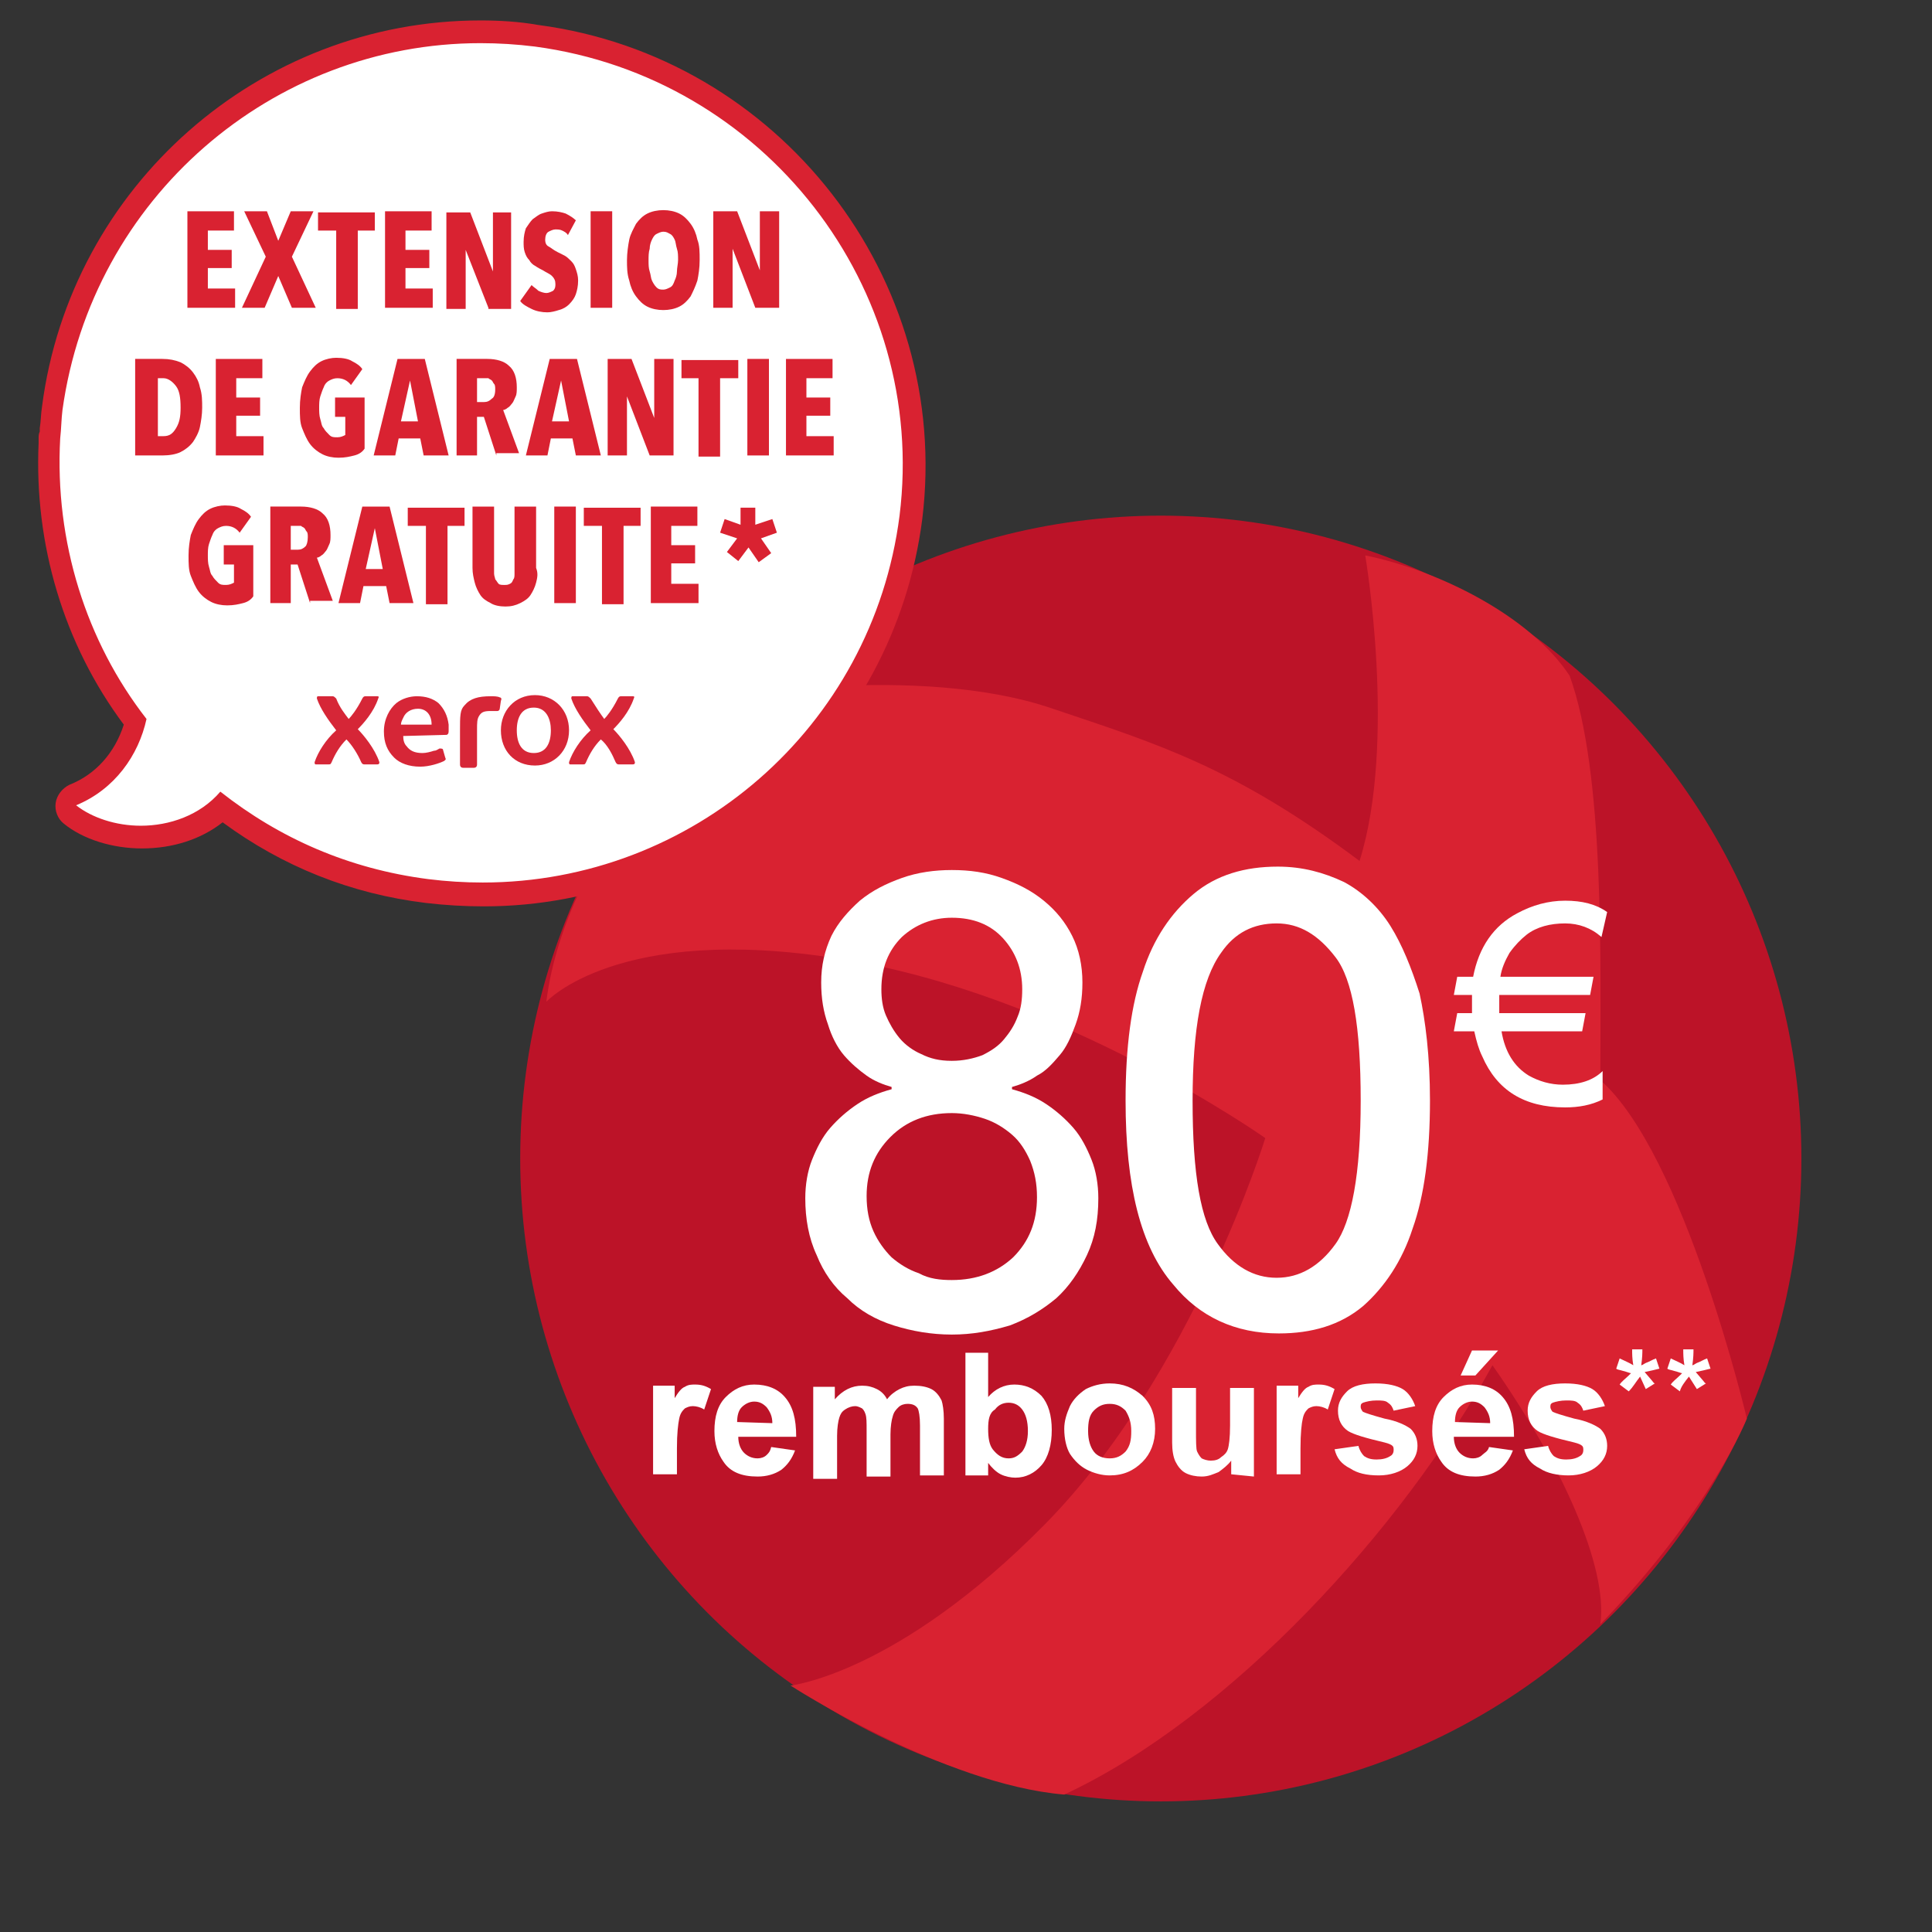 <?xml version="1.0" encoding="utf-8"?>
<!-- Generator: Adobe Illustrator 25.3.1, SVG Export Plug-In . SVG Version: 6.00 Build 0)  -->
<svg version="1.1" id="Calque_1" xmlns="http://www.w3.org/2000/svg" xmlns:xlink="http://www.w3.org/1999/xlink" x="0px" y="0px"
	 viewBox="0 0 170.1 170.1" style="enable-background:new 0 0 170.1 170.1;" xml:space="preserve">
<rect x="0" y="0" width="170.1" height="170.1" fill="#333333" stroke="none"/>
<style type="text/css">
	.st0{fill:#BC1328;}
	.st1{fill:#D92231;}
	.st2{enable-background:new    ;}
	.st3{fill:#FFFFFF;}
	.st4{fill:#FFFFFF;stroke:#FFFFFF;stroke-miterlimit:10;}
	.st5{fill:#D62637;}
</style>
<ellipse class="st0" cx="102.2" cy="102" rx="56.4" ry="56.6"/>
<path class="st1" d="M48.1,88.2c0,0,6.3-6.9,25.7-3.8c19.5,3,37.6,15.8,37.6,15.8S105,121,92,134.2c-13,13.2-22.4,14.2-22.4,14.2
	s13.4,8.7,24.1,9.6c14.6-6.8,29.8-23.4,37.7-37.8c6.1,8.7,10.2,17.8,9.5,22.8c9.7-10,12.9-18.1,12.9-18.1s-5.5-23.3-12.9-29.8
	c0-10.5,0.4-27-2.7-35.6c-3.5-5.3-11.6-9.3-18-10.6c0,0,2.8,16.4-0.5,26.9c-11.1-8.3-17.8-10.3-27-13.4c-11.9-4.1-29.7-0.9-29.7-0.9
	S49.8,74.4,48.1,88.2z"/>
<g class="st2">
	<path class="st3" d="M59.6,129.8h-2.1V122h1.9v1.1c0.3-0.5,0.6-0.9,0.9-1c0.3-0.2,0.6-0.2,0.9-0.2c0.5,0,0.9,0.1,1.4,0.4l-0.6,1.8
		c-0.3-0.2-0.7-0.3-1-0.3s-0.5,0.1-0.7,0.2c-0.2,0.2-0.4,0.4-0.5,0.9c-0.1,0.5-0.2,1.3-0.2,2.6V129.8z"/>
	<path class="st3" d="M67.9,127.4l2.1,0.3c-0.3,0.8-0.7,1.3-1.2,1.7c-0.6,0.4-1.3,0.6-2.1,0.6c-1.4,0-2.4-0.4-3-1.3
		c-0.5-0.7-0.8-1.6-0.8-2.7c0-1.3,0.3-2.3,1-3c0.7-0.7,1.5-1.1,2.5-1.1c1.2,0,2.1,0.4,2.7,1.1c0.7,0.8,1,1.9,1,3.5H65
		c0,0.6,0.2,1.1,0.5,1.4c0.3,0.3,0.7,0.5,1.2,0.5c0.3,0,0.6-0.1,0.8-0.3C67.7,127.9,67.8,127.8,67.9,127.4z M68,125.3
		c0-0.6-0.2-1-0.5-1.4c-0.3-0.3-0.6-0.5-1.1-0.5c-0.4,0-0.8,0.2-1.1,0.5c-0.3,0.3-0.4,0.8-0.4,1.3L68,125.3L68,125.3L68,125.3z"/>
	<path class="st3" d="M71.6,122.1h1.9v1.1c0.7-0.8,1.5-1.2,2.4-1.2c0.5,0,0.9,0.1,1.3,0.3s0.7,0.5,0.9,0.9c0.3-0.4,0.7-0.7,1.1-0.9
		c0.4-0.2,0.8-0.3,1.3-0.3c0.6,0,1.1,0.1,1.5,0.3c0.4,0.2,0.7,0.6,0.9,1c0.1,0.3,0.2,0.9,0.2,1.6v5h-2.1v-4.4c0-0.8-0.1-1.3-0.2-1.5
		c-0.2-0.3-0.5-0.4-0.9-0.4c-0.3,0-0.6,0.1-0.8,0.3c-0.2,0.2-0.4,0.4-0.5,0.8c-0.1,0.3-0.2,0.9-0.2,1.6v3.7h-2.1V126
		c0-0.8,0-1.2-0.1-1.5c-0.1-0.3-0.2-0.4-0.3-0.5c-0.2-0.1-0.4-0.2-0.6-0.2c-0.3,0-0.6,0.1-0.9,0.3c-0.3,0.2-0.4,0.4-0.5,0.7
		c-0.1,0.3-0.2,0.9-0.2,1.6v3.8h-2.1V122.1z"/>
	<path class="st3" d="M85,129.8v-10.7H87v3.9c0.6-0.7,1.4-1.1,2.3-1.1c0.9,0,1.7,0.3,2.4,1c0.6,0.7,0.9,1.7,0.9,3
		c0,1.3-0.3,2.4-0.9,3.1s-1.4,1.1-2.3,1.1c-0.4,0-0.9-0.1-1.3-0.3c-0.4-0.2-0.8-0.6-1.1-1v1.1H85V129.8z M87,125.8
		c0,0.8,0.1,1.4,0.4,1.8c0.4,0.5,0.8,0.8,1.4,0.8c0.5,0,0.8-0.2,1.2-0.6c0.3-0.4,0.5-1,0.5-1.8c0-0.9-0.2-1.5-0.5-1.9
		c-0.3-0.4-0.7-0.6-1.2-0.6c-0.5,0-0.9,0.2-1.2,0.6C87.1,124.4,87,125,87,125.8z"/>
	<path class="st3" d="M93.7,125.8c0-0.7,0.2-1.3,0.5-2c0.3-0.6,0.8-1.1,1.4-1.5c0.6-0.3,1.3-0.5,2.1-0.5c1.2,0,2.1,0.4,2.9,1.1
		c0.8,0.8,1.1,1.7,1.1,2.9c0,1.2-0.4,2.2-1.1,2.9c-0.8,0.8-1.7,1.2-2.9,1.2c-0.7,0-1.4-0.2-2-0.5c-0.6-0.3-1.1-0.8-1.5-1.4
		C93.9,127.5,93.7,126.7,93.7,125.8z M95.8,126c0,0.8,0.2,1.4,0.5,1.8c0.3,0.4,0.8,0.6,1.4,0.6s1-0.2,1.4-0.6c0.4-0.5,0.5-1,0.5-1.8
		s-0.2-1.3-0.5-1.8c-0.4-0.4-0.8-0.6-1.4-0.6s-1,0.2-1.4,0.6C95.9,124.6,95.8,125.2,95.8,126z"/>
	<path class="st3" d="M108.4,129.8v-1.2c-0.3,0.4-0.7,0.7-1.1,1c-0.5,0.2-0.9,0.4-1.5,0.4c-0.5,0-1-0.1-1.4-0.3
		c-0.4-0.2-0.7-0.6-0.9-1c-0.2-0.4-0.3-1-0.3-1.7v-4.8h2.1v3.6c0,1.1,0,1.8,0.1,2c0.1,0.2,0.2,0.4,0.4,0.6c0.2,0.1,0.5,0.2,0.8,0.2
		c0.4,0,0.7-0.1,0.9-0.3c0.3-0.2,0.5-0.4,0.6-0.7c0.1-0.3,0.2-1,0.2-2.1v-3.3h2.1v7.8L108.4,129.8L108.4,129.8L108.4,129.8z"/>
	<path class="st3" d="M114.5,129.8h-2.1V122h1.9v1.1c0.3-0.5,0.6-0.9,0.9-1c0.3-0.2,0.6-0.2,0.9-0.2c0.5,0,0.9,0.1,1.4,0.4l-0.6,1.8
		c-0.3-0.2-0.7-0.3-1-0.3c-0.3,0-0.5,0.1-0.7,0.2c-0.2,0.2-0.4,0.4-0.5,0.9c-0.1,0.4-0.2,1.3-0.2,2.6V129.8L114.5,129.8z"/>
	<path class="st3" d="M117.5,127.6l2.1-0.3c0.1,0.4,0.3,0.7,0.5,0.9c0.3,0.2,0.6,0.3,1.1,0.3c0.5,0,0.9-0.1,1.2-0.3
		c0.2-0.1,0.3-0.3,0.3-0.5c0-0.2,0-0.3-0.1-0.4s-0.3-0.2-0.7-0.3c-1.7-0.4-2.7-0.7-3.2-1c-0.6-0.4-0.9-1-0.9-1.8
		c0-0.7,0.3-1.2,0.8-1.7c0.5-0.5,1.4-0.7,2.5-0.7c1.1,0,1.9,0.2,2.4,0.5c0.5,0.3,0.9,0.9,1.1,1.5l-1.9,0.4c-0.1-0.3-0.2-0.5-0.5-0.7
		c-0.2-0.2-0.6-0.2-1-0.2c-0.5,0-0.9,0.1-1.2,0.2c-0.2,0.1-0.2,0.2-0.2,0.4c0,0.1,0.1,0.3,0.2,0.4c0.2,0.1,0.8,0.3,1.9,0.6
		c1.1,0.2,1.9,0.6,2.3,0.9c0.4,0.4,0.6,0.9,0.6,1.5c0,0.7-0.3,1.3-0.9,1.8c-0.6,0.5-1.5,0.8-2.5,0.8c-1.1,0-1.9-0.2-2.5-0.6
		C118.1,128.9,117.7,128.4,117.5,127.6z"/>
	<path class="st3" d="M131.1,127.4l2.1,0.3c-0.3,0.8-0.7,1.3-1.2,1.7c-0.6,0.4-1.3,0.6-2.1,0.6c-1.4,0-2.4-0.4-3-1.3
		c-0.5-0.7-0.8-1.6-0.8-2.7c0-1.3,0.3-2.3,1-3c0.7-0.7,1.5-1.1,2.5-1.1c1.2,0,2.1,0.4,2.7,1.1c0.7,0.8,1,1.9,1,3.5h-5.3
		c0,0.6,0.2,1.1,0.5,1.4c0.3,0.3,0.7,0.5,1.2,0.5c0.3,0,0.6-0.1,0.8-0.3C130.7,127.9,131,127.8,131.1,127.4z M131.2,125.3
		c0-0.6-0.2-1-0.5-1.4c-0.3-0.3-0.6-0.5-1.1-0.5c-0.4,0-0.8,0.2-1.1,0.5s-0.4,0.8-0.4,1.3L131.2,125.3L131.2,125.3L131.2,125.3z
		 M128.6,121.1l1-2.2h2.3l-2,2.2H128.6z"/>
	<path class="st3" d="M134.2,127.6l2.1-0.3c0.1,0.4,0.3,0.7,0.5,0.9c0.3,0.2,0.6,0.3,1.1,0.3c0.5,0,0.9-0.1,1.2-0.3
		c0.2-0.1,0.3-0.3,0.3-0.5c0-0.2,0-0.3-0.1-0.4c-0.1-0.1-0.3-0.2-0.7-0.3c-1.7-0.4-2.7-0.7-3.2-1c-0.6-0.4-0.9-1-0.9-1.8
		c0-0.7,0.3-1.2,0.8-1.7c0.5-0.5,1.4-0.7,2.5-0.7s1.9,0.2,2.4,0.5c0.5,0.3,0.9,0.9,1.1,1.5l-1.9,0.4c-0.1-0.3-0.2-0.5-0.5-0.7
		c-0.2-0.2-0.6-0.2-1-0.2c-0.5,0-0.9,0.1-1.2,0.2c-0.2,0.1-0.2,0.2-0.2,0.4c0,0.1,0.1,0.3,0.2,0.4c0.2,0.1,0.8,0.3,1.9,0.6
		c1.1,0.2,1.9,0.6,2.3,0.9c0.4,0.4,0.6,0.9,0.6,1.5c0,0.7-0.3,1.3-0.9,1.8c-0.6,0.5-1.5,0.8-2.5,0.8s-1.9-0.2-2.5-0.6
		C134.8,128.9,134.4,128.4,134.2,127.6z"/>
	<path class="st3" d="M143.4,122.5l-0.8-0.6c0.2-0.3,0.5-0.5,0.8-0.8c0.1-0.1,0.2-0.2,0.2-0.2c-0.1,0-0.3-0.1-0.7-0.2
		c-0.3-0.1-0.5-0.1-0.6-0.2l0.3-0.9c0.4,0.2,0.9,0.4,1.2,0.6c-0.1-0.6-0.1-1-0.1-1.4h0.9c0,0.3,0,0.7-0.1,1.4c0.1,0,0.2-0.1,0.4-0.2
		c0.3-0.1,0.6-0.3,0.9-0.4l0.3,0.9c-0.4,0.1-0.8,0.2-1.3,0.3l0.6,0.7c0.1,0.1,0.2,0.3,0.3,0.3l-0.8,0.5l-0.5-1.1
		C144,121.7,143.8,122.1,143.4,122.5z"/>
	<path class="st3" d="M147.9,122.5l-0.8-0.6c0.2-0.3,0.5-0.5,0.8-0.8c0.1-0.1,0.2-0.2,0.2-0.2c-0.1,0-0.3-0.1-0.7-0.2
		c-0.3-0.1-0.5-0.1-0.6-0.2l0.3-0.9c0.4,0.2,0.9,0.4,1.2,0.6c-0.1-0.6-0.1-1-0.1-1.4h0.9c0,0.3,0,0.7-0.1,1.4c0.1,0,0.2-0.1,0.4-0.2
		c0.3-0.1,0.6-0.3,0.9-0.4l0.3,0.9c-0.4,0.1-0.8,0.2-1.3,0.3l0.6,0.7c0.1,0.1,0.2,0.3,0.3,0.3l-0.8,0.5l-0.7-1.1
		C148.3,121.7,148,122.1,147.9,122.5z"/>
</g>
<g>
	<path class="st3" d="M137.8,81.3c-1.3,0-2.5,0.3-3.4,1c-0.5,0.4-1,0.9-1.5,1.6c-0.4,0.7-0.7,1.4-0.8,2.1h8.2l-0.3,1.6h-8
		c0,0.2,0,0.3,0,0.5c0,0.6,0,1,0,1.1h7.6l-0.3,1.6h-7.1c0.3,1.8,1.1,3.1,2.4,3.9c0.9,0.5,1.9,0.8,3,0.8c1.5,0,2.7-0.4,3.5-1.2v2.5
		c-1,0.5-2.1,0.7-3.3,0.7c-3.6,0-6-1.5-7.3-4.5c-0.3-0.6-0.5-1.3-0.7-2.2H128l0.3-1.6h1.3c0-0.3,0-0.7,0-1.1c0-0.2,0-0.3,0-0.5h-1.6
		l0.3-1.6h1.4c0.5-2.6,1.8-4.5,3.9-5.6c1.3-0.7,2.7-1.1,4.2-1.1c1.5,0,2.7,0.3,3.7,1l-0.5,2.2C140.1,81.7,139,81.3,137.8,81.3z"/>
</g>
<g>
	<path class="st4" d="M99.6,96.9c0-4.7,0.5-8.4,1.5-11.2c0.9-2.8,2.4-5,4.3-6.6s4.3-2.3,7.1-2.3c2.1,0,3.9,0.5,5.6,1.3
		c1.5,0.8,2.9,2.1,3.9,3.7s1.8,3.6,2.5,5.8c0.5,2.3,0.9,5.4,0.9,9.3c0,4.6-0.5,8.3-1.5,11.1c-0.9,2.8-2.4,5-4.2,6.6
		c-1.9,1.6-4.3,2.3-7.1,2.3c-3.7,0-6.7-1.4-8.9-4.1C100.9,109.6,99.6,104.3,99.6,96.9z M104.5,96.9c0,6.5,0.7,10.7,2.3,12.9
		c1.5,2.1,3.4,3.2,5.6,3.2c2.2,0,4.1-1.1,5.6-3.2c1.5-2.1,2.3-6.4,2.3-12.9c0-6.5-0.7-10.8-2.3-12.9s-3.4-3.2-5.6-3.2
		c-2.2,0-4,0.9-5.3,2.8C105.3,86.1,104.5,90.5,104.5,96.9z"/>
	<g>
		<path class="st3" d="M83.8,117.5c-1.8,0-3.5-0.3-5.1-0.8c-1.6-0.5-3-1.3-4.1-2.4c-1.2-1-2.1-2.3-2.7-3.8c-0.7-1.5-1-3.2-1-5
			c0-1.2,0.2-2.4,0.6-3.4c0.4-1,0.9-2,1.6-2.8c0.7-0.8,1.5-1.5,2.4-2.1c0.9-0.6,1.9-1,3-1.3v-0.2c-0.7-0.2-1.5-0.5-2.2-1
			c-0.7-0.5-1.4-1.1-2-1.8c-0.6-0.7-1.1-1.7-1.4-2.7c-0.4-1.1-0.6-2.3-0.6-3.7c0-1.5,0.3-2.8,0.9-4.1c0.6-1.2,1.5-2.2,2.5-3.1
			c1.1-0.9,2.3-1.5,3.7-2c1.4-0.5,2.9-0.7,4.4-0.7c1.6,0,3,0.2,4.4,0.7c1.4,0.5,2.6,1.1,3.7,2c1.1,0.9,1.9,1.9,2.5,3.1
			c0.6,1.2,0.9,2.6,0.9,4.1c0,1.4-0.2,2.6-0.6,3.7c-0.4,1.1-0.8,2-1.4,2.7c-0.6,0.7-1.2,1.4-2,1.8c-0.7,0.5-1.5,0.8-2.2,1v0.2
			c1.1,0.3,2.1,0.7,3,1.3c0.9,0.6,1.7,1.3,2.4,2.1c0.7,0.8,1.2,1.8,1.6,2.8c0.4,1,0.6,2.2,0.6,3.4c0,1.9-0.3,3.5-1,5
			c-0.7,1.5-1.6,2.8-2.7,3.8c-1.2,1-2.5,1.8-4.1,2.4C87.2,117.2,85.6,117.5,83.8,117.5z M83.8,112.7c2.2,0,4-0.7,5.4-2
			c1.4-1.4,2.1-3.1,2.1-5.3c0-1.2-0.2-2.2-0.6-3.2c-0.4-0.9-0.9-1.7-1.6-2.3c-0.7-0.6-1.5-1.1-2.4-1.4c-0.9-0.3-1.9-0.5-2.9-0.5
			c-2.2,0-4,0.7-5.4,2.1c-1.4,1.4-2.1,3.1-2.1,5.2c0,1.2,0.2,2.2,0.6,3.1c0.4,0.9,1,1.7,1.6,2.3c0.7,0.6,1.5,1.1,2.4,1.4
			C81.8,112.6,82.8,112.7,83.8,112.7z M77.6,87.1c0,0.8,0.1,1.6,0.4,2.3c0.3,0.7,0.7,1.4,1.2,2c0.5,0.6,1.2,1.1,1.9,1.4
			c0.8,0.4,1.6,0.6,2.7,0.6c1,0,1.9-0.2,2.7-0.5c0.8-0.4,1.4-0.8,1.9-1.4c0.5-0.6,0.9-1.2,1.2-2c0.3-0.7,0.4-1.5,0.4-2.4
			c0-1.8-0.6-3.3-1.7-4.5c-1.1-1.2-2.6-1.8-4.5-1.8c-1.7,0-3.2,0.6-4.4,1.7C78.2,83.7,77.6,85.2,77.6,87.1z"/>
	</g>
</g>
<g>
	<g>
		<path class="st3" d="M42.6,78.8c-1.7,0-3.3-0.1-5-0.3c-6.6-0.8-12.7-3.3-18-7.4c-1.8,1.7-4.3,2.6-7.1,2.6c-2.4,0-4.7-0.7-6.3-2
			c-0.3-0.2-0.4-0.6-0.4-0.9s0.3-0.6,0.6-0.8c2.7-1.1,4.7-3.5,5.5-6.4c-5.3-7.1-8-15.8-7.5-24.8c0-0.1,0-0.1,0-0.2
			c0-0.1,0-0.2,0.1-0.3c0-0.2,0-0.4,0-0.6c0-0.6,0.1-1.2,0.1-1.8C7.1,17.1,23.3,2.8,42.3,2.8c1.6,0,3.3,0.1,5,0.3
			c20.7,2.7,35.5,21.8,33,42.4C77.8,64.5,61.6,78.8,42.6,78.8L42.6,78.8z"/>
		<path class="st1" d="M42.3,3.8c1.6,0,3.2,0.1,4.8,0.3c20.2,2.7,34.6,21.2,32.1,41.3c-2.4,18.7-18.3,32.3-36.7,32.3
			c-1.6,0-3.2-0.1-4.8-0.3c-7-0.9-13.1-3.6-18.3-7.7c-1.8,2.1-4.5,3-7,3c-2.2,0-4.3-0.7-5.7-1.8c3.4-1.4,5.5-4.4,6.2-7.6
			c-5.3-6.8-8.1-15.6-7.6-24.7c0.1-0.9,0.1-1.7,0.2-2.5C8.1,17.4,24,3.8,42.3,3.8 M5.5,38.6L5.5,38.6 M5.5,38.6L5.5,38.6L5.5,38.6
			 M42.3,1.8c-19.5,0-36.1,14.6-38.6,34c-0.1,0.6-0.1,1.3-0.2,1.9c0,0.1,0,0.2,0,0.3c-0.1,0.2-0.1,0.4-0.1,0.6c0,0.1,0,0.3,0,0.4
			C3,47.9,5.6,56.7,10.9,63.8c-0.8,2.5-2.5,4.4-4.8,5.3C5.5,69.4,5,70,4.9,70.7s0.2,1.4,0.7,1.8c1.7,1.4,4.3,2.2,6.9,2.2
			c2.7,0,5.2-0.8,7.1-2.3c5.3,3.9,11.3,6.3,17.9,7.1c1.7,0.2,3.4,0.3,5.1,0.3c19.5,0,36.1-14.6,38.6-34.1C83.8,24.5,68.6,5,47.4,2.2
			C45.7,1.9,44,1.8,42.3,1.8L42.3,1.8z M5.5,40.6L5.5,40.6L5.5,40.6L5.5,40.6z"/>
	</g>
	<g>
		<g>
			<g>
				<path class="st5" d="M50.1,64.3c0,1.8-1.3,3.1-3,3.1c-1.8,0-3-1.3-3-3.1c0-1.7,1.2-3.1,3-3.1C48.8,61.2,50.1,62.5,50.1,64.3z
					 M48.5,64.3c0-1-0.4-2-1.5-2s-1.5,0.9-1.5,2s0.4,2,1.5,2S48.5,65.4,48.5,64.3z"/>
				<g>
					<path class="st5" d="M39.5,63.8c-0.1-0.8-0.4-1.4-0.9-1.9c-0.5-0.4-1.1-0.6-1.9-0.6c-0.6,0-1.3,0.2-1.8,0.6
						c-0.6,0.5-1.1,1.4-1.1,2.5c0,1,0.3,1.7,0.9,2.3c0.5,0.5,1.3,0.8,2.3,0.8c0.8,0,1.7-0.3,2.1-0.5c0.1-0.1,0.2-0.1,0.1-0.3L39,66
						c0-0.1-0.2-0.1-0.3-0.1c-0.2,0.1-0.3,0.2-0.5,0.2c-0.3,0.1-0.7,0.2-1,0.2c-0.7,0-1.1-0.2-1.4-0.6c-0.2-0.2-0.3-0.5-0.3-0.9
						l3.8-0.1c0.1,0,0.2-0.1,0.2-0.3v-0.3C39.5,64,39.5,63.9,39.5,63.8z M38,63.8c0,0-1.7,0-2.7,0c0-0.2,0.1-0.4,0.2-0.6
						c0.2-0.5,0.7-0.8,1.3-0.8C37.5,62.4,38,62.9,38,63.8L38,63.8z"/>
				</g>
				<path class="st5" d="M40.9,62.1c0.5-0.6,1.2-0.8,2.3-0.8c0.3,0,0.6,0,0.8,0.1c0.1,0,0.2,0.1,0.1,0.3L44,62.4
					c0,0.1-0.1,0.2-0.2,0.2h-0.1c-0.1,0-0.4,0-0.5,0c-0.6,0-0.8,0.1-1,0.4C42,63.3,42,63.6,42,64.3c0,0.2,0,3,0,3
					c0,0.2-0.1,0.3-0.3,0.3h-0.9c-0.2,0-0.3-0.1-0.3-0.3c0,0,0-2.6,0-2.9C40.5,63,40.5,62.5,40.9,62.1z"/>
				<g>
					<path class="st5" d="M30.7,63.3c0.2-0.2,0.7-0.8,1.2-1.8c0.1-0.2,0.2-0.2,0.3-0.2h1c0.1,0,0.2,0,0.1,0.2
						c-0.4,1.2-1.3,2.2-1.8,2.7c0.5,0.5,1.5,1.7,1.9,2.9c0,0.1,0,0.2-0.2,0.2h-1.1c-0.1,0-0.2,0-0.3-0.2c-0.3-0.7-0.8-1.5-1.3-2
						c-0.6,0.6-1,1.3-1.3,2c-0.1,0.2-0.1,0.2-0.3,0.2h-1.1c-0.1,0-0.1-0.1-0.1-0.2c0.3-0.9,1-2,1.9-2.8c-0.7-0.9-1.4-1.9-1.7-2.8
						c0-0.1,0-0.2,0.1-0.2h1.3c0.1,0,0.2,0.1,0.3,0.2C29.9,62.3,30.4,62.9,30.7,63.3z"/>
				</g>
				<g>
					<path class="st5" d="M53.2,63.3c0.2-0.2,0.7-0.8,1.2-1.8c0.1-0.2,0.2-0.2,0.3-0.2h1c0.1,0,0.2,0,0.1,0.2
						c-0.4,1.2-1.3,2.2-1.8,2.7c0.5,0.5,1.5,1.7,1.9,2.9c0,0.1,0,0.2-0.2,0.2h-1.2c-0.1,0-0.2,0-0.3-0.2c-0.3-0.7-0.7-1.5-1.3-2
						c-0.6,0.6-1,1.3-1.3,2c-0.1,0.2-0.1,0.2-0.3,0.2h-1.1c-0.1,0-0.1-0.1-0.1-0.2c0.3-0.9,1-2,1.9-2.8c-0.7-0.9-1.4-1.9-1.7-2.8
						c0-0.1,0-0.2,0.1-0.2h1.3c0.1,0,0.2,0.1,0.3,0.2C52.5,62.3,52.9,62.9,53.2,63.3z"/>
				</g>
			</g>
		</g>
	</g>
	<g>
		<path class="st1" d="M16.5,27.1v-8.5h4.1v1.7h-2.3V22h2.1v1.6h-2.1v1.8h2.4v1.7H16.5z"/>
		<path class="st1" d="M25.7,27.1l-1.2-2.8l-1.2,2.8h-2l2.1-4.5l-1.9-4h2l1,2.6l1.1-2.6h2l-1.9,4l2.1,4.5H25.7z"/>
		<path class="st1" d="M31.5,20.3v6.9h-1.9v-6.9H28v-1.6h5v1.6H31.5z"/>
		<path class="st1" d="M33.9,27.1v-8.5H38v1.7h-2.3V22h2.1v1.6h-2.1v1.8h2.4v1.7H33.9z"/>
		<path class="st1" d="M43,27.1L41,22l0,0v5.2h-1.7v-8.5h2.1l2,5.2l0,0v-5.2H45v8.5h-2V27.1z"/>
		<path class="st1" d="M50,20.7c-0.1-0.2-0.3-0.3-0.5-0.4s-0.4-0.1-0.6-0.1c-0.2,0-0.4,0.1-0.6,0.2S48,20.8,48,21.1
			c0,0.3,0.1,0.5,0.3,0.6s0.4,0.3,0.8,0.5c0.2,0.1,0.4,0.2,0.6,0.3c0.2,0.1,0.4,0.3,0.6,0.5s0.3,0.4,0.4,0.7s0.2,0.6,0.2,1
			c0,0.5-0.1,0.9-0.2,1.2c-0.1,0.3-0.3,0.6-0.6,0.9c-0.2,0.2-0.5,0.4-0.9,0.5c-0.3,0.1-0.7,0.2-1,0.2c-0.5,0-1-0.1-1.4-0.3
			c-0.4-0.2-0.8-0.4-1-0.7l1-1.4c0.2,0.2,0.4,0.3,0.6,0.5c0.2,0.1,0.5,0.2,0.7,0.2s0.4-0.1,0.6-0.2c0.2-0.2,0.2-0.4,0.2-0.6
			c0-0.3-0.1-0.5-0.3-0.7s-0.5-0.3-0.8-0.5c-0.2-0.1-0.4-0.2-0.7-0.4c-0.2-0.1-0.4-0.3-0.5-0.5c-0.2-0.2-0.3-0.4-0.4-0.7
			c-0.1-0.3-0.1-0.6-0.1-0.9c0-0.5,0.1-0.9,0.2-1.2c0.2-0.3,0.4-0.6,0.6-0.8c0.3-0.2,0.5-0.4,0.8-0.5s0.6-0.2,0.9-0.2
			c0.5,0,0.9,0.1,1.2,0.2c0.4,0.2,0.7,0.4,0.9,0.6L50,20.7z"/>
		<path class="st1" d="M52,27.1v-8.5h1.9v8.5H52z"/>
		<path class="st1" d="M61.6,22.9c0,0.7-0.1,1.3-0.2,1.8c-0.2,0.6-0.4,1-0.6,1.4c-0.3,0.4-0.6,0.7-1,0.9c-0.4,0.2-0.9,0.3-1.4,0.3
			s-1-0.1-1.4-0.3c-0.4-0.2-0.7-0.5-1-0.9s-0.5-0.9-0.6-1.4c-0.2-0.6-0.2-1.2-0.2-1.8s0.1-1.3,0.2-1.8c0.1-0.5,0.4-1,0.6-1.4
			c0.3-0.4,0.6-0.7,1-0.9s0.9-0.3,1.4-0.3s1,0.1,1.4,0.3c0.4,0.2,0.7,0.5,1,0.9s0.5,0.9,0.6,1.4C61.6,21.6,61.6,22.2,61.6,22.9z
			 M59.7,22.9c0-0.4,0-0.7-0.1-1s-0.1-0.6-0.2-0.8c-0.1-0.2-0.2-0.4-0.4-0.5s-0.3-0.2-0.6-0.2c-0.2,0-0.4,0.1-0.6,0.2
			s-0.3,0.3-0.4,0.5c-0.1,0.2-0.2,0.5-0.2,0.8c-0.1,0.3-0.1,0.7-0.1,1c0,0.4,0,0.7,0.1,1s0.1,0.6,0.2,0.8c0.1,0.2,0.2,0.4,0.4,0.6
			s0.4,0.2,0.6,0.2c0.2,0,0.4-0.1,0.6-0.2s0.3-0.3,0.4-0.6c0.1-0.2,0.2-0.5,0.2-0.8C59.6,23.6,59.7,23.2,59.7,22.9z"/>
		<path class="st1" d="M66.5,27.1l-2-5.2l0,0v5.2h-1.7v-8.5h2.1l2,5.2l0,0v-5.2h1.7v8.5C68.6,27.1,66.5,27.1,66.5,27.1z"/>
		<path class="st1" d="M17.8,35.9c0,0.6-0.1,1.2-0.2,1.7s-0.4,1-0.6,1.3c-0.3,0.4-0.7,0.7-1.1,0.9s-1,0.3-1.6,0.3h-2.4v-8.5h2.4
			c0.6,0,1.1,0.1,1.6,0.3c0.4,0.2,0.8,0.5,1.1,0.9c0.3,0.4,0.5,0.8,0.6,1.3C17.8,34.7,17.8,35.3,17.8,35.9z M15.9,35.9
			c0-0.9-0.1-1.5-0.4-1.9s-0.7-0.7-1.1-0.7h-0.5v5.1h0.5c0.5,0,0.8-0.2,1.1-0.7S15.9,36.7,15.9,35.9z"/>
		<path class="st1" d="M19,40.1v-8.5h4.1v1.7h-2.3V35h2.1v1.6h-2.1v1.8h2.4v1.7H19z"/>
		<path class="st1" d="M31.2,40.1c-0.4,0.1-0.8,0.2-1.4,0.2c-0.5,0-1-0.1-1.4-0.3s-0.8-0.5-1.1-0.9c-0.3-0.4-0.5-0.9-0.7-1.4
			s-0.2-1.1-0.2-1.8s0.1-1.3,0.2-1.8c0.2-0.5,0.4-1,0.7-1.4s0.6-0.7,1-0.9c0.4-0.2,0.9-0.3,1.3-0.3c0.6,0,1.1,0.1,1.4,0.3
			c0.4,0.2,0.7,0.4,0.9,0.7l-1,1.4c-0.3-0.4-0.7-0.6-1.2-0.6c-0.3,0-0.5,0.1-0.7,0.2c-0.2,0.1-0.4,0.3-0.5,0.6
			c-0.1,0.2-0.2,0.5-0.3,0.8c-0.1,0.3-0.1,0.7-0.1,1s0,0.7,0.1,1s0.1,0.6,0.3,0.8c0.1,0.2,0.3,0.4,0.5,0.6s0.4,0.2,0.7,0.2
			c0.3,0,0.5-0.1,0.7-0.2v-1.6h-0.9V35h2.6v4.5C31.9,39.8,31.6,40,31.2,40.1z"/>
		<path class="st1" d="M37.3,40.1L37,38.6h-1.9l-0.3,1.5h-1.9l2.1-8.5h2.4l2.1,8.5H37.3z M36.1,33.5L36.1,33.5l-0.8,3.6h1.5
			L36.1,33.5z"/>
		<path class="st1" d="M43.7,40.1l-1.1-3.4H42v3.4h-1.8v-8.5h2.7c0.8,0,1.5,0.2,1.9,0.6c0.5,0.4,0.7,1.1,0.7,1.9
			c0,0.3,0,0.6-0.1,0.8s-0.2,0.5-0.3,0.6s-0.2,0.3-0.4,0.4c-0.1,0.1-0.3,0.2-0.4,0.2l1.4,3.8h-2V40.1z M43.6,34.3
			c0-0.2,0-0.4-0.1-0.5s-0.1-0.2-0.2-0.3c-0.1-0.1-0.2-0.1-0.3-0.2c-0.1,0-0.2,0-0.3,0H42v2.1h0.6c0.3,0,0.5-0.1,0.7-0.3
			C43.5,35,43.6,34.7,43.6,34.3z"/>
		<path class="st1" d="M50.7,40.1l-0.3-1.5h-1.9l-0.3,1.5h-1.9l2.1-8.5h2.4l2.1,8.5H50.7z M49.4,33.5L49.4,33.5l-0.8,3.6h1.5
			L49.4,33.5z"/>
		<path class="st1" d="M57.2,40.1l-2-5.2l0,0v5.2h-1.7v-8.5h2.1l2,5.2l0,0v-5.2h1.7v8.5H57.2z"/>
		<path class="st1" d="M63.4,33.3v6.9h-1.9v-6.9H60v-1.6h5v1.6H63.4z"/>
		<path class="st1" d="M65.8,40.1v-8.5h1.9v8.5H65.8z"/>
		<path class="st1" d="M69.2,40.1v-8.5h4.1v1.7H71V35h2.1v1.6H71v1.8h2.4v1.7H69.2z"/>
		<path class="st1" d="M21.4,53.1c-0.4,0.1-0.8,0.2-1.4,0.2c-0.5,0-1-0.1-1.4-0.3s-0.8-0.5-1.1-0.9c-0.3-0.4-0.5-0.9-0.7-1.4
			s-0.2-1.1-0.2-1.8s0.1-1.3,0.2-1.8c0.2-0.5,0.4-1,0.7-1.4s0.6-0.7,1-0.9s0.9-0.3,1.3-0.3c0.6,0,1.1,0.1,1.4,0.3
			c0.4,0.2,0.7,0.4,0.9,0.7l-1,1.4c-0.3-0.4-0.7-0.6-1.2-0.6c-0.3,0-0.5,0.1-0.7,0.2c-0.2,0.1-0.4,0.3-0.5,0.6
			c-0.1,0.2-0.2,0.5-0.3,0.8c-0.1,0.3-0.1,0.7-0.1,1s0,0.7,0.1,1s0.1,0.6,0.3,0.8c0.1,0.2,0.3,0.4,0.5,0.6s0.4,0.2,0.7,0.2
			c0.3,0,0.5-0.1,0.7-0.2v-1.6h-0.9V48h2.6v4.5C22.1,52.8,21.8,53,21.4,53.1z"/>
		<path class="st1" d="M27.3,53.1l-1.1-3.4h-0.6v3.4h-1.8v-8.5h2.7c0.8,0,1.5,0.2,1.9,0.6c0.5,0.4,0.7,1.1,0.7,1.9
			c0,0.3,0,0.6-0.1,0.8s-0.2,0.5-0.3,0.6s-0.2,0.3-0.4,0.4c-0.1,0.1-0.3,0.2-0.4,0.2l1.4,3.8h-2V53.1z M27.1,47.3
			c0-0.2,0-0.4-0.1-0.5s-0.1-0.2-0.2-0.3s-0.2-0.1-0.3-0.2c-0.1,0-0.2,0-0.3,0h-0.6v2.1h0.6c0.3,0,0.5-0.1,0.7-0.3
			C27,48,27.1,47.7,27.1,47.3z"/>
		<path class="st1" d="M34.3,53.1L34,51.6h-2l-0.3,1.5h-1.9l2.1-8.5h2.4l2.1,8.5H34.3z M33,46.5L33,46.5l-0.8,3.6h1.5L33,46.5z"/>
		<path class="st1" d="M39.4,46.3v6.9h-1.9v-6.9h-1.6v-1.6h5v1.6H39.4z"/>
		<path class="st1" d="M47.2,51.3c-0.1,0.4-0.3,0.8-0.5,1.1s-0.5,0.5-0.9,0.7s-0.8,0.3-1.3,0.3s-1-0.1-1.3-0.3
			c-0.4-0.2-0.7-0.4-0.9-0.7s-0.4-0.7-0.5-1.1c-0.1-0.4-0.2-0.8-0.2-1.3v-5.4h1.9v5.2c0,0.2,0,0.5,0,0.7s0.1,0.4,0.1,0.5
			c0.1,0.1,0.2,0.3,0.3,0.4s0.3,0.1,0.5,0.1s0.3,0,0.5-0.1s0.2-0.2,0.3-0.4c0.1-0.1,0.1-0.3,0.1-0.5s0-0.4,0-0.7v-5.2h1.9V50
			C47.4,50.5,47.3,50.9,47.2,51.3z"/>
		<path class="st1" d="M48.8,53.1v-8.5h1.9v8.5H48.8z"/>
		<path class="st1" d="M54.9,46.3v6.9H53v-6.9h-1.6v-1.6h5v1.6H54.9z"/>
		<path class="st1" d="M57.3,53.1v-8.5h4.1v1.7h-2.3V48h2.1v1.6h-2.1v1.8h2.4v1.7H57.3z"/>
		<path class="st1" d="M67,47.4l0.9,1.3l-1.1,0.8l-0.9-1.3L65,49.4l-1-0.8l0.9-1.2l-1.5-0.5l0.4-1.2l1.4,0.5v-1.5h1.3v1.5l1.5-0.5
			l0.4,1.2L67,47.4z"/>
	</g>
</g>
</svg>

